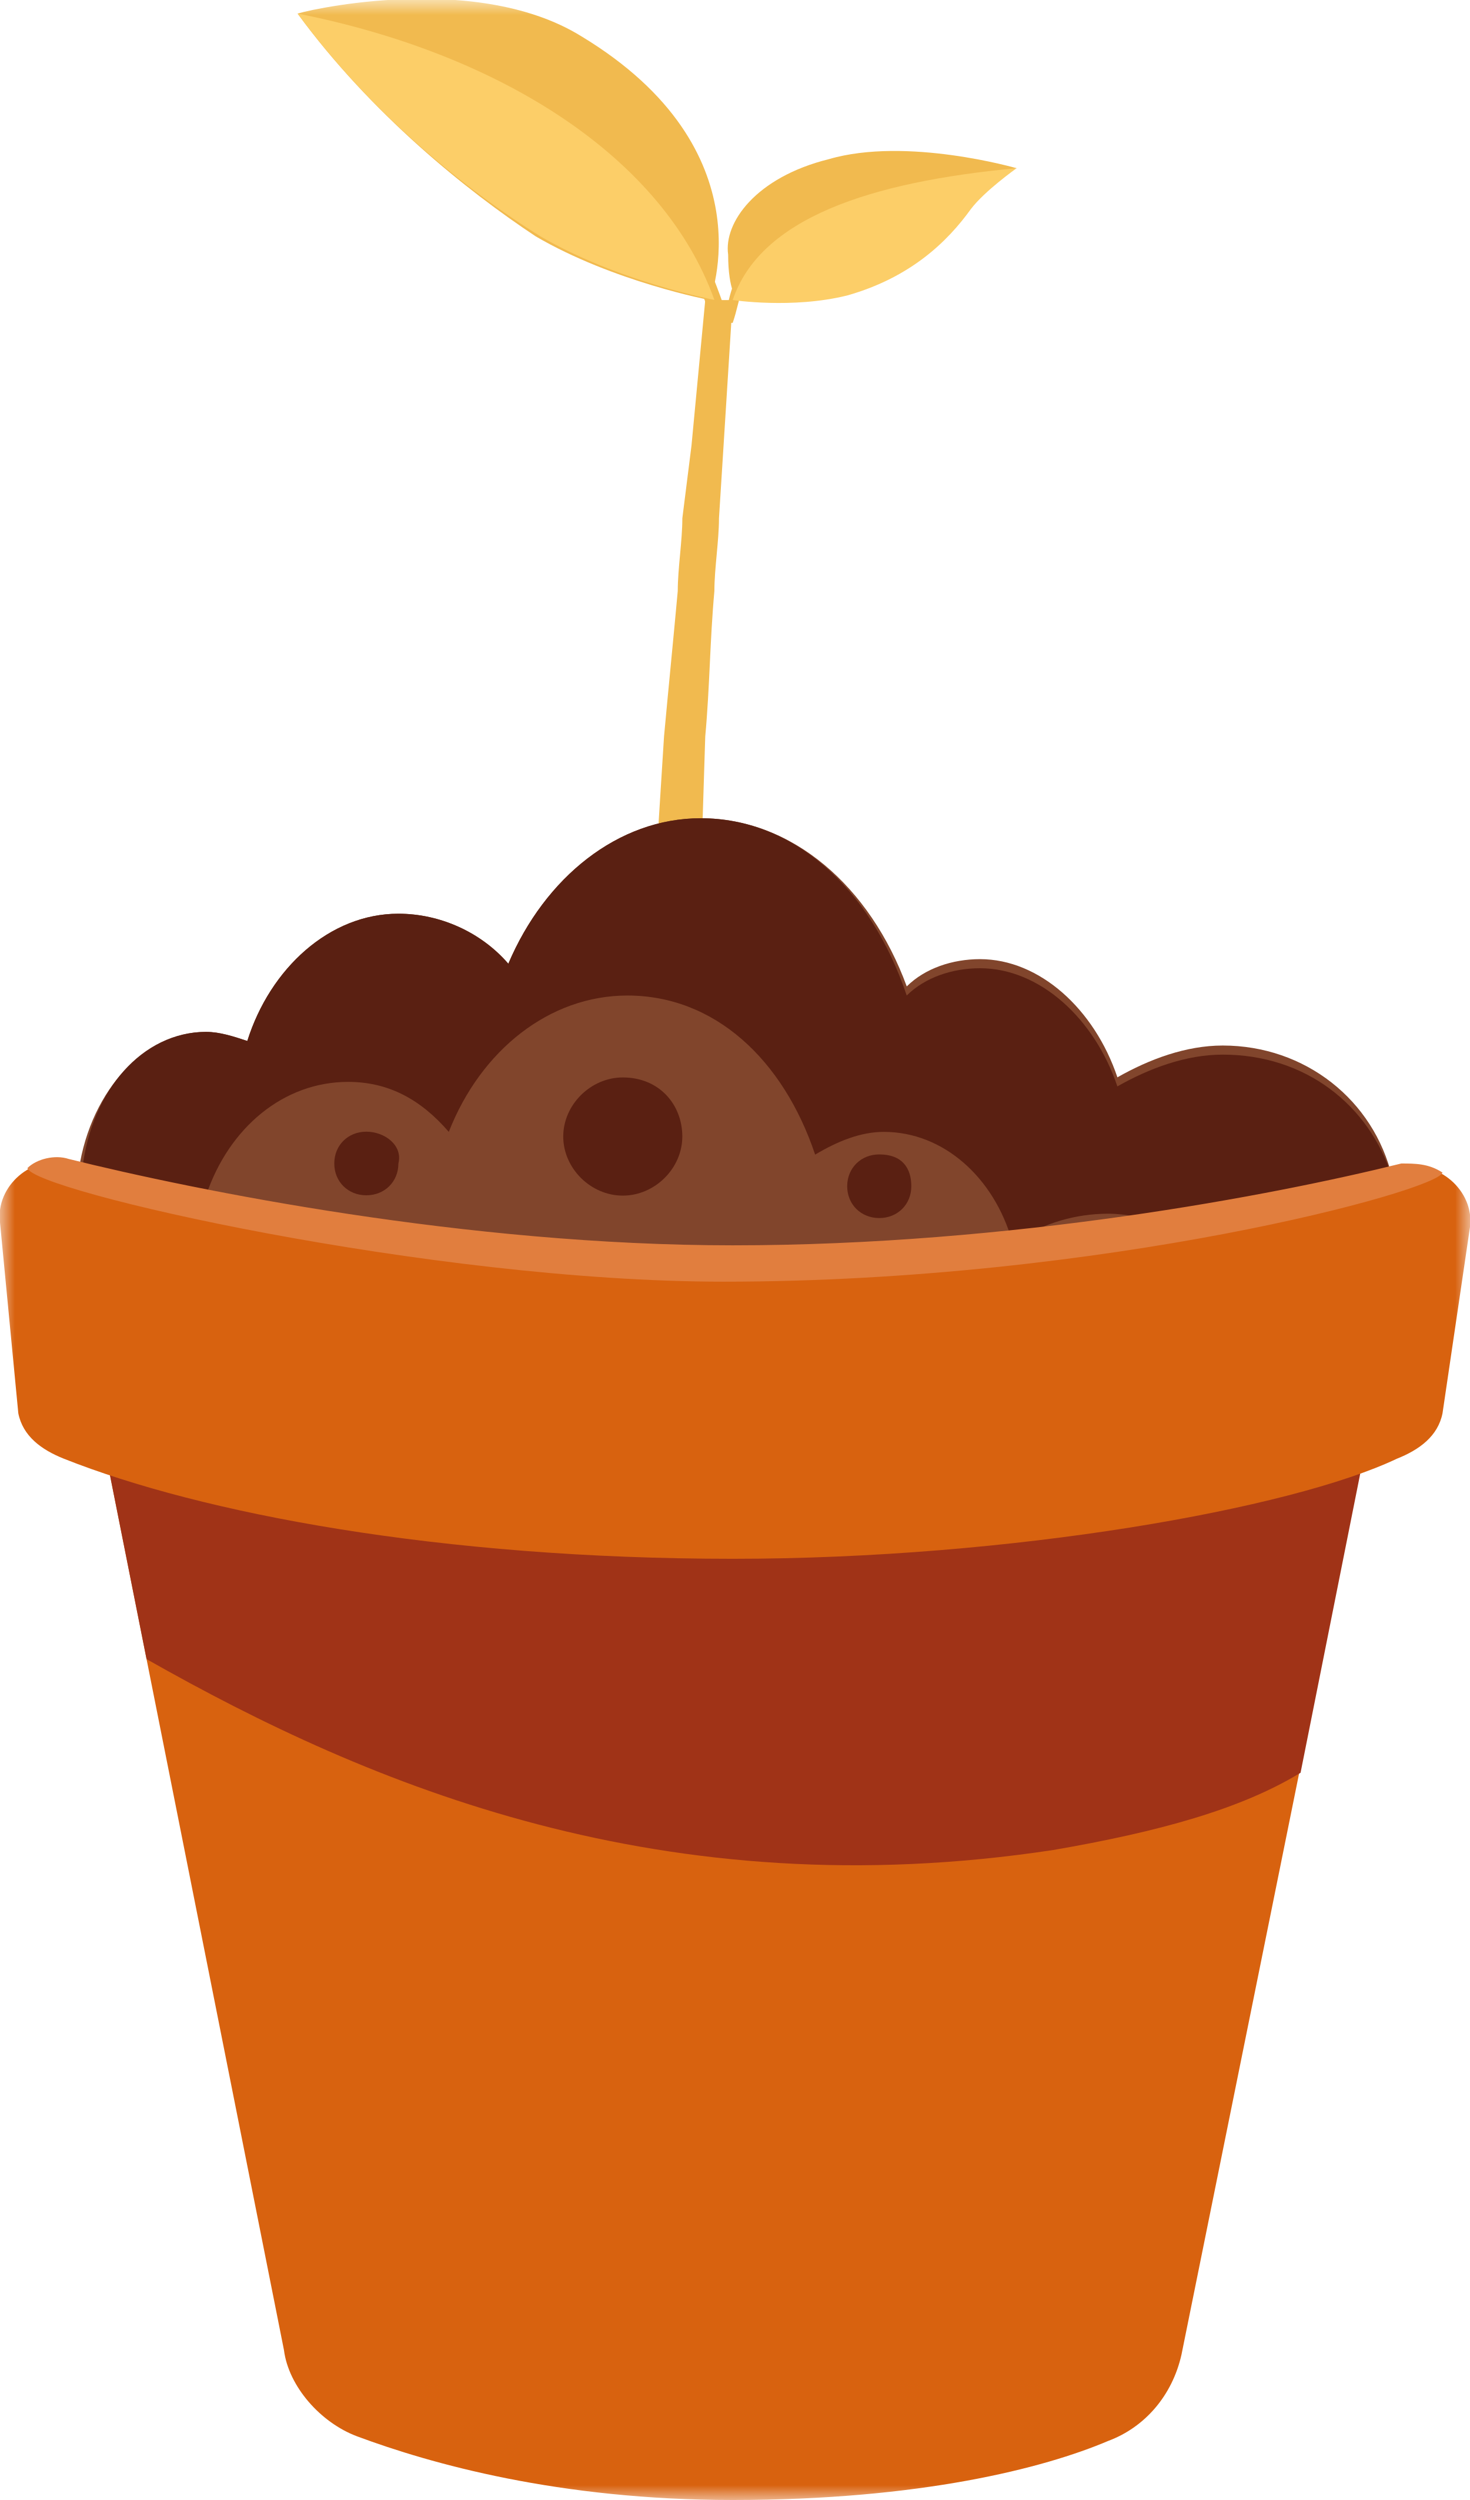 <svg width="50" height="85" viewBox="0 0 50 85" fill="none" xmlns="http://www.w3.org/2000/svg">
<mask id="mask0_594_2328" style="mask-type:luminance" maskUnits="userSpaceOnUse" x="0" y="0" width="50" height="85">
<path d="M50 0H0V85H50V0Z" fill="white"/>
</mask>
<g mask="url(#mask0_594_2328)">
<path d="M24.298 11.131C24.298 11.131 23.831 9.74 23.52 9.122L23.987 8.812C24.298 9.431 24.766 10.822 24.766 10.822L24.298 11.131Z" fill="#F1BA4F"/>
</g>
<mask id="mask1_594_2328" style="mask-type:luminance" maskUnits="userSpaceOnUse" x="0" y="0" width="50" height="85">
<path d="M50 0H0V85H50V0Z" fill="white"/>
</mask>
<g mask="url(#mask1_594_2328)">
<path d="M10.124 0.466C9.968 0.466 16.043 -1.08 19.781 1.238C26.168 5.102 24.143 10.202 24.143 10.202C24.143 10.202 20.872 9.584 18.224 8.038C15.887 6.493 12.616 3.866 10.124 0.466Z" fill="#F1BA4F"/>
</g>
<mask id="mask2_594_2328" style="mask-type:luminance" maskUnits="userSpaceOnUse" x="0" y="0" width="50" height="85">
<path d="M50 0H0V85H50V0Z" fill="white"/>
</mask>
<g mask="url(#mask2_594_2328)">
<path d="M10.124 0.461C17.133 1.852 22.585 5.406 24.299 10.197C24.299 10.197 21.027 9.579 18.38 8.034C15.887 6.488 12.616 3.861 10.124 0.461Z" fill="#FCCE68"/>
</g>
<mask id="mask3_594_2328" style="mask-type:luminance" maskUnits="userSpaceOnUse" x="0" y="0" width="50" height="85">
<path d="M50 0H0V85H50V0Z" fill="white"/>
</mask>
<g mask="url(#mask3_594_2328)">
<path d="M24.922 10.977H24.61C24.766 10.359 24.766 10.204 24.922 9.74V9.586L25.233 9.74V9.895C25.078 10.359 25.078 10.513 24.922 10.977Z" fill="#F1BA4F"/>
</g>
<mask id="mask4_594_2328" style="mask-type:luminance" maskUnits="userSpaceOnUse" x="0" y="0" width="50" height="85">
<path d="M50 0H0V85H50V0Z" fill="white"/>
</mask>
<g mask="url(#mask4_594_2328)">
<path d="M34.58 5.72C34.58 5.72 30.841 4.638 28.193 5.411C25.701 6.029 24.611 7.575 24.767 8.657C24.767 9.893 25.078 10.202 25.078 10.202C25.078 10.202 26.013 8.811 28.816 7.729C32.087 6.184 34.58 5.72 34.58 5.72Z" fill="#F1BA4F"/>
</g>
<mask id="mask5_594_2328" style="mask-type:luminance" maskUnits="userSpaceOnUse" x="0" y="0" width="50" height="85">
<path d="M50 0H0V85H50V0Z" fill="white"/>
</mask>
<g mask="url(#mask5_594_2328)">
<path d="M34.579 5.719C29.595 6.182 25.857 7.419 24.922 10.201C24.922 10.201 26.947 10.51 28.816 10.046C30.997 9.428 32.243 8.191 33.022 7.11C33.489 6.491 34.579 5.719 34.579 5.719Z" fill="#FCCE68"/>
</g>
<mask id="mask6_594_2328" style="mask-type:luminance" maskUnits="userSpaceOnUse" x="0" y="0" width="50" height="85">
<path d="M50 0H0V85H50V0Z" fill="white"/>
</mask>
<g mask="url(#mask6_594_2328)">
<path d="M26.324 83.767L26.013 83.921C25.545 84.076 25.078 84.23 24.455 84.23C23.988 84.23 23.52 84.076 23.053 83.767L22.742 83.612C22.742 83.458 22.742 83.303 22.742 82.994C22.742 78.512 22.586 74.03 22.43 69.549L21.963 59.658C21.963 58.885 21.963 57.958 21.807 57.185L21.651 54.712V52.239C21.651 51.467 21.651 50.539 21.651 49.767C21.651 43.121 21.807 36.63 22.274 29.985L22.586 25.04C22.742 23.34 22.898 21.794 23.053 20.094C23.053 19.321 23.209 18.394 23.209 17.621L23.52 15.149L23.988 10.203H24.922L24.611 15.149L24.455 17.621C24.455 18.394 24.299 19.321 24.299 20.094C24.144 21.794 24.144 23.34 23.988 25.04L23.832 29.985C23.676 36.476 23.676 43.121 23.988 49.612C23.988 50.385 24.144 51.312 24.144 52.085L24.299 54.558L24.455 57.03C24.455 57.803 24.611 58.73 24.611 59.503L25.39 69.24C25.545 70.939 25.545 72.485 25.701 74.185C25.857 75.885 25.857 77.43 26.013 79.13C26.013 80.367 26.169 81.758 26.169 82.994C26.169 83.458 26.324 83.612 26.324 83.767Z" fill="#F1BA4F"/>
</g>
<mask id="mask7_594_2328" style="mask-type:luminance" maskUnits="userSpaceOnUse" x="0" y="0" width="50" height="85">
<path d="M50 0H0V85H50V0Z" fill="white"/>
</mask>
<g mask="url(#mask7_594_2328)">
<path d="M40.187 80.055C39.876 81.446 38.941 82.528 37.695 82.991C35.514 83.919 31.309 85 24.923 85C19.004 85 14.642 83.764 12.15 82.837C10.904 82.373 9.814 81.137 9.658 79.9L2.648 44.664H47.352L40.187 80.055Z" fill="#D8620F"/>
</g>
<mask id="mask8_594_2328" style="mask-type:luminance" maskUnits="userSpaceOnUse" x="0" y="0" width="50" height="85">
<path d="M50 0H0V85H50V0Z" fill="white"/>
</mask>
<g mask="url(#mask8_594_2328)">
<path d="M47.352 40.029C46.729 37.402 44.393 35.548 41.589 35.548C40.343 35.548 39.097 36.011 38.007 36.629C37.228 34.311 35.359 32.611 33.334 32.611C32.399 32.611 31.465 32.92 30.842 33.538C29.596 30.139 26.948 27.82 23.832 27.82C21.029 27.82 18.536 29.829 17.29 32.766C16.356 31.684 14.954 31.066 13.552 31.066C11.215 31.066 9.19 32.92 8.412 35.393C7.944 35.239 7.477 35.084 7.01 35.084C4.829 35.084 2.96 37.248 2.648 40.029C2.648 40.029 4.829 48.375 24.923 48.375C43.926 48.375 47.352 40.029 47.352 40.029Z" fill="#81452C"/>
</g>
<mask id="mask9_594_2328" style="mask-type:luminance" maskUnits="userSpaceOnUse" x="0" y="0" width="50" height="85">
<path d="M50 0H0V85H50V0Z" fill="white"/>
</mask>
<g mask="url(#mask9_594_2328)">
<path d="M23.832 27.82C21.028 27.82 18.536 29.829 17.29 32.766C16.355 31.684 14.953 31.066 13.551 31.066C11.215 31.066 9.19 32.92 8.411 35.393C7.944 35.239 7.477 35.084 7.009 35.084C4.829 35.084 3.115 37.093 2.804 39.72C3.894 40.029 5.296 40.339 7.009 40.648C7.788 38.329 9.657 36.784 11.838 36.784C13.24 36.784 14.33 37.402 15.265 38.484C16.355 35.702 18.692 33.848 21.34 33.848C24.299 33.848 26.636 36.011 27.726 39.257C28.505 38.793 29.284 38.484 30.062 38.484C32.087 38.484 33.801 40.029 34.424 42.193H34.579C35.514 41.575 36.604 41.266 37.695 41.266C38.318 41.266 38.941 41.42 39.564 41.575C42.679 41.111 45.327 40.493 47.352 40.029C46.573 37.557 44.392 35.857 41.589 35.857C40.343 35.857 39.096 36.32 38.006 36.938C37.227 34.62 35.358 32.92 33.333 32.92C32.399 32.92 31.464 33.229 30.841 33.848C29.595 30.139 26.947 27.82 23.832 27.82Z" fill="#5A2012"/>
</g>
<mask id="mask10_594_2328" style="mask-type:luminance" maskUnits="userSpaceOnUse" x="0" y="0" width="50" height="85">
<path d="M50 0H0V85H50V0Z" fill="white"/>
</mask>
<g mask="url(#mask10_594_2328)">
<path d="M2.648 44.664L4.985 56.41C12.617 60.737 22.586 64.909 35.826 62.9C39.409 62.282 42.212 61.51 44.237 60.273L47.352 44.664C46.106 44.973 4.362 44.664 2.648 44.664Z" fill="#A03317"/>
</g>
<mask id="mask11_594_2328" style="mask-type:luminance" maskUnits="userSpaceOnUse" x="0" y="0" width="50" height="85">
<path d="M50 0H0V85H50V0Z" fill="white"/>
</mask>
<g mask="url(#mask11_594_2328)">
<path d="M49.065 48.053C48.909 48.826 48.286 49.29 47.507 49.599C43.925 51.299 34.423 52.999 24.922 52.999C14.953 52.999 6.853 51.453 2.18 49.599C1.401 49.29 0.778 48.826 0.623 48.053L-0 41.562C-0.156 40.326 1.09 39.244 2.336 39.553C6.697 40.635 15.887 42.49 24.922 42.49C34.423 42.49 43.302 40.635 47.663 39.708C48.909 39.399 50.155 40.481 50 41.717L49.065 48.053Z" fill="#D8620F"/>
</g>
<mask id="mask12_594_2328" style="mask-type:luminance" maskUnits="userSpaceOnUse" x="0" y="0" width="50" height="85">
<path d="M50 0H0V85H50V0Z" fill="white"/>
</mask>
<g mask="url(#mask12_594_2328)">
<path d="M24.61 43.577C37.538 43.577 48.909 40.486 49.064 39.868C48.597 39.559 48.13 39.559 47.663 39.559C43.301 40.641 34.423 42.341 24.921 42.341C15.887 42.341 6.697 40.486 2.335 39.404C1.868 39.25 1.245 39.404 0.934 39.714C1.089 40.486 14.641 43.577 24.61 43.577Z" fill="#E17E3E"/>
</g>
<mask id="mask13_594_2328" style="mask-type:luminance" maskUnits="userSpaceOnUse" x="0" y="0" width="50" height="85">
<path d="M50 0H0V85H50V0Z" fill="white"/>
</mask>
<g mask="url(#mask13_594_2328)">
<path d="M12.46 38.477C11.837 38.477 11.37 38.94 11.37 39.558C11.37 40.177 11.837 40.64 12.46 40.64C13.084 40.64 13.551 40.177 13.551 39.558C13.707 38.94 13.084 38.477 12.46 38.477Z" fill="#5A2012"/>
</g>
<mask id="mask14_594_2328" style="mask-type:luminance" maskUnits="userSpaceOnUse" x="0" y="0" width="50" height="85">
<path d="M50 0H0V85H50V0Z" fill="white"/>
</mask>
<g mask="url(#mask14_594_2328)">
<path d="M29.907 39.25C29.284 39.25 28.816 39.714 28.816 40.332C28.816 40.95 29.284 41.414 29.907 41.414C30.53 41.414 30.997 40.95 30.997 40.332C30.997 39.714 30.686 39.25 29.907 39.25Z" fill="#5A2012"/>
</g>
<mask id="mask15_594_2328" style="mask-type:luminance" maskUnits="userSpaceOnUse" x="0" y="0" width="50" height="85">
<path d="M50 0H0V85H50V0Z" fill="white"/>
</mask>
<g mask="url(#mask15_594_2328)">
<path d="M21.183 36.633C20.093 36.633 19.158 37.56 19.158 38.642C19.158 39.724 20.093 40.651 21.183 40.651C22.273 40.651 23.208 39.724 23.208 38.642C23.208 37.56 22.429 36.633 21.183 36.633Z" fill="#5A2012"/>
</g>
</svg>
